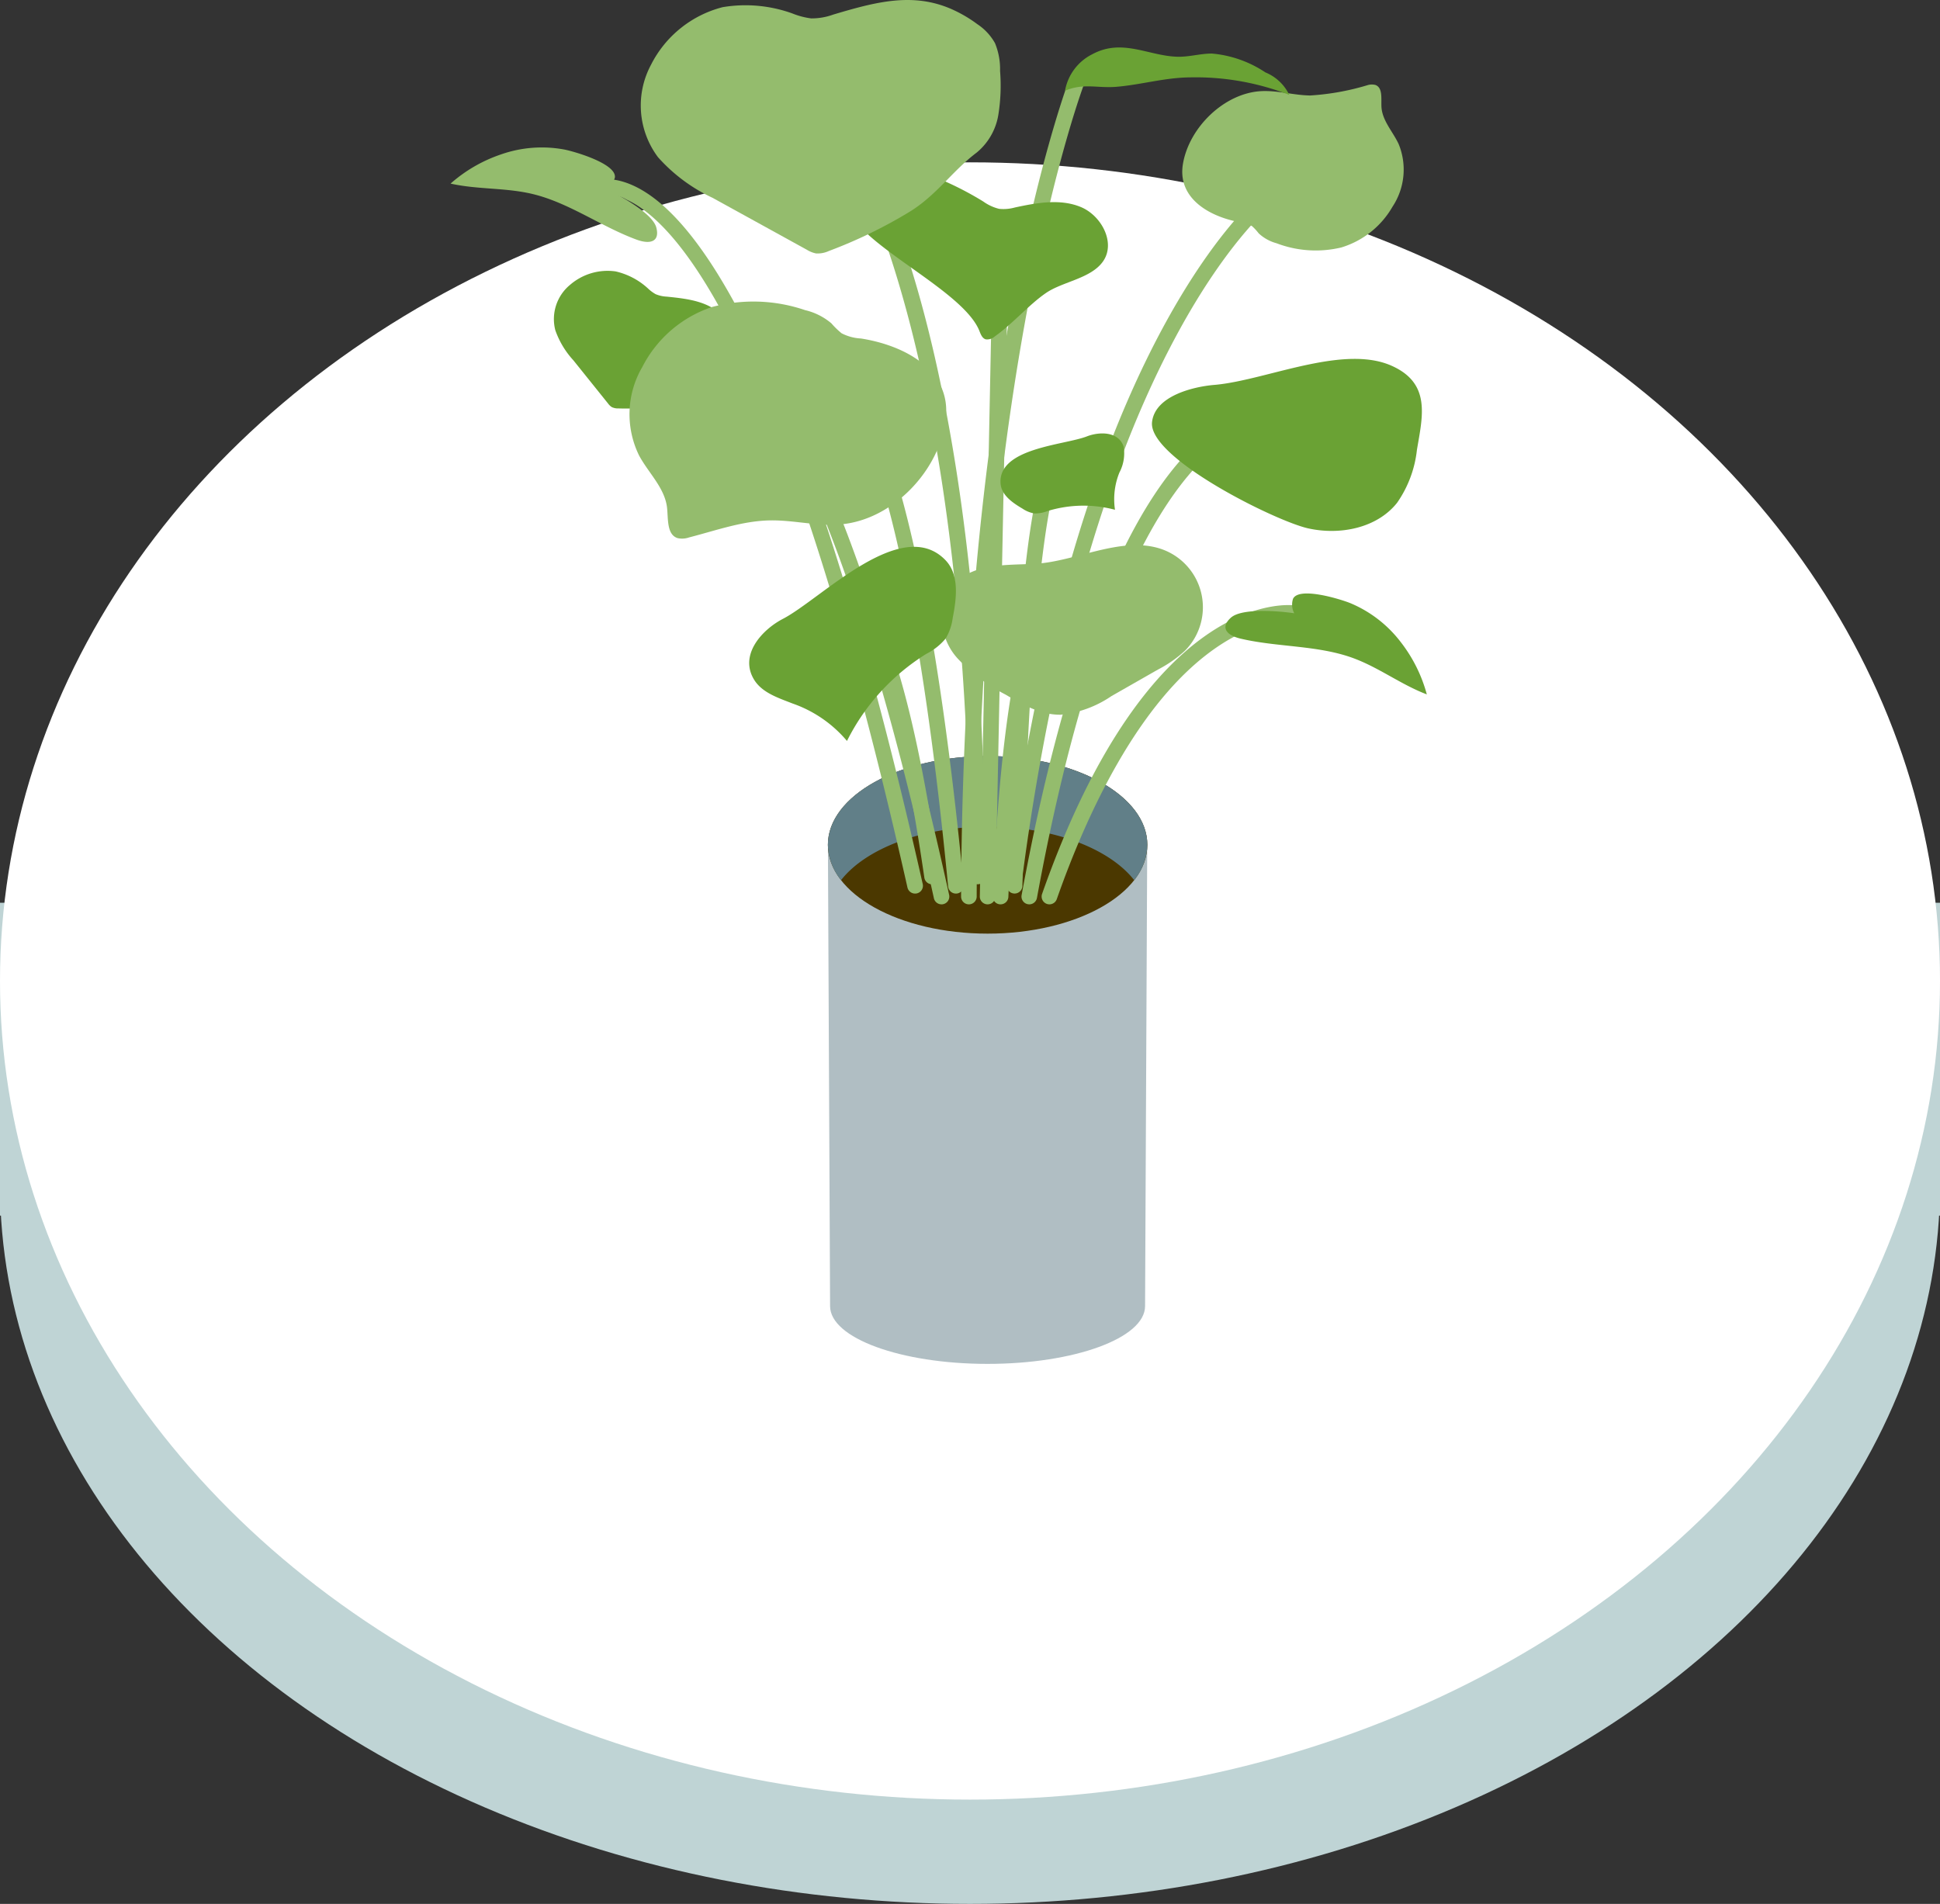 <svg xmlns="http://www.w3.org/2000/svg" width="186" height="182.567" viewBox="0 0 186 182.567">
  <rect x="0" y="0" width="186" height="182.567" fill="#333333" stroke="none"/>
  <g id="グループ_1629" data-name="グループ 1629" transform="translate(16636 -3937.433)">
    <g id="グループ_1621" data-name="グループ 1621" transform="translate(-16845 472)">
      <ellipse id="楕円形_70" data-name="楕円形 70" cx="93" cy="69" rx="93" ry="69" transform="translate(209 3510)" fill="#bfd4d5"/>
      <rect id="長方形_118" data-name="長方形 118" width="186" height="30" transform="translate(209 3552)" fill="#bfd4d5"/>
      <ellipse id="楕円形_54" data-name="楕円形 54" cx="93" cy="78.5" rx="93" ry="78.5" transform="translate(209 3481)" fill="#fff"/>
    </g>
    <g id="グループ_1624" data-name="グループ 1624" transform="translate(-16592.801 3937.433)">
      <g id="グループ_54" data-name="グループ 54" transform="translate(36.177 72.501)">
        <path id="パス_169" data-name="パス 169" d="M1042.644,982.834c-8.456,0-15.311,3.811-15.311,8.512l.207,44.231c0,3.06,6.762,5.541,15.1,5.541s15.1-2.481,15.1-5.541l.207-44.231C1057.955,986.645,1051.1,982.834,1042.644,982.834Z" transform="translate(-1027.331 -982.834)" fill="#b0bec3"/>
        <ellipse id="楕円形_8" data-name="楕円形 8" cx="15.313" cy="8.513" rx="15.313" ry="8.513" transform="translate(0)" fill="#4b3800"/>
        <path id="パス_170" data-name="パス 170" d="M1042.64,989.6c6.293,0,11.695,2.113,14.049,5.13a5.475,5.475,0,0,0,1.264-3.384c0-4.7-6.856-8.513-15.313-8.513s-15.313,3.811-15.313,8.513a5.476,5.476,0,0,0,1.264,3.384C1030.946,991.714,1036.347,989.6,1042.64,989.6Z" transform="translate(-1027.327 -982.834)" fill="#617f88"/>
      </g>
      <g id="グループ_67" data-name="グループ 67" transform="translate(0 0)">
        <g id="グループ_55" data-name="グループ 55" transform="translate(53.329 17.922)">
          <path id="パス_171" data-name="パス 171" d="M1073.95,903.733a.772.772,0,0,1-.1-.006.748.748,0,0,1-.644-.839c1.964-14.958,6.155-36.216,14.966-52.538,5.316-9.847,9.766-13.2,9.953-13.343a.748.748,0,0,1,.89,1.2h0c-.044.033-4.435,3.374-9.6,12.993-8.654,16.109-12.783,37.1-14.723,51.881A.748.748,0,0,1,1073.95,903.733Z" transform="translate(-1073.202 -836.86)" fill="#94bc6d"/>
        </g>
        <g id="グループ_56" data-name="グループ 56" transform="translate(37.793 13.39)">
          <path id="パス_172" data-name="パス 172" d="M1044.383,896.143a.748.748,0,0,1-.748-.745c-.2-51.154-11.748-69.323-11.865-69.5a.748.748,0,0,1,1.248-.823c.486.736,11.906,18.621,12.112,70.318a.748.748,0,0,1-.745.751Z" transform="translate(-1031.648 -824.739)" fill="#94bc6d"/>
        </g>
        <g id="グループ_57" data-name="グループ 57" transform="translate(48.943 6.959)">
          <path id="パス_173" data-name="パス 173" d="M1062.22,887.3h0a.748.748,0,0,1-.745-.751c.108-26.956,2.932-46.854,5.282-58.8,2.552-12.972,5.123-19.666,5.149-19.732a.748.748,0,1,1,1.394.541c-.1.261-10.125,26.7-10.329,78A.748.748,0,0,1,1062.22,887.3Z" transform="translate(-1061.472 -807.539)" fill="#94bc6d"/>
        </g>
        <g id="グループ_58" data-name="グループ 58" transform="translate(50.742 23.566)">
          <path id="パス_174" data-name="パス 174" d="M1067.031,915.107h-.015a.748.748,0,0,1-.732-.763l1.238-61.657a.736.736,0,0,1,.763-.733.748.748,0,0,1,.732.763l-1.238,61.657A.748.748,0,0,1,1067.031,915.107Z" transform="translate(-1066.284 -851.954)" fill="#94bc6d"/>
        </g>
        <g id="グループ_59" data-name="グループ 59" transform="translate(54.736 39.532)">
          <path id="パス_175" data-name="パス 175" d="M1077.713,941.844a.731.731,0,0,1-.136-.013.748.748,0,0,1-.6-.87c8.641-47.11,22.384-46.352,22.966-46.3a.748.748,0,0,1-.132,1.49c-.2.007-13.055-.216-21.363,45.077A.748.748,0,0,1,1077.713,941.844Z" transform="translate(-1076.964 -894.657)" fill="#94bc6d"/>
        </g>
        <g id="グループ_60" data-name="グループ 60" transform="translate(56.67 58.025)">
          <path id="パス_176" data-name="パス 176" d="M1082.886,972.812a.749.749,0,0,1-.706-1c10.286-29.284,23.708-27.742,24.276-27.661a.748.748,0,0,1-.205,1.481c-.048-.006-3.208-.362-7.526,2.668-7.35,5.157-12.287,15.9-15.134,24.008A.748.748,0,0,1,1082.886,972.812Z" transform="translate(-1082.138 -944.118)" fill="#94bc6d"/>
        </g>
        <g id="グループ_61" data-name="グループ 61" transform="translate(51.981 54.395)">
          <path id="パス_177" data-name="パス 177" d="M1070.343,966.732h-.032a.747.747,0,0,1-.715-.779c1.252-29.228,5.7-31.4,6.58-31.535a.748.748,0,0,1,.318,1.458c-.225.127-4.234,2.816-5.4,30.141A.748.748,0,0,1,1070.343,966.732Zm6.065-30.838h0Zm0,0h0Z" transform="translate(-1069.595 -934.408)" fill="#94bc6d"/>
        </g>
        <g id="グループ_62" data-name="グループ 62" transform="translate(38.176 56.227)">
          <path id="パス_178" data-name="パス 178" d="M1040.66,967.878a.748.748,0,0,1-.739-.64c-3.483-23.894-7.095-26.5-7.247-26.6a.2.2,0,0,0,.052.027l.624-1.359c.294.135,1.367.856,2.809,4.471,1.938,4.856,3.7,12.675,5.242,23.241a.748.748,0,0,1-.632.848A.77.77,0,0,1,1040.66,967.878Z" transform="translate(-1032.674 -939.31)" fill="#94bc6d"/>
        </g>
        <g id="グループ_63" data-name="グループ 63" transform="translate(35.436 33.666)">
          <path id="パス_179" data-name="パス 179" d="M1038.358,930.989a.747.747,0,0,1-.743-.676c-4.672-48.385-12.169-49.84-12.245-49.849a.229.229,0,0,0,.065,0l-.089-1.493c.9-.061,8.9.929,13.757,51.2a.748.748,0,0,1-.672.817C1038.406,930.987,1038.382,930.989,1038.358,930.989Z" transform="translate(-1025.346 -878.969)" fill="#94bc6d"/>
        </g>
        <g id="グループ_64" data-name="グループ 64" transform="translate(20.273 29.852)">
          <path id="パス_180" data-name="パス 180" d="M1011.585,925.634a.748.748,0,0,1-.729-.587c-9.247-42.01-17.922-52-22.27-54.217a3.4,3.4,0,0,0-2.739-.46.756.756,0,0,1-.986-.366.74.74,0,0,1,.338-.981c.155-.077,1.583-.719,3.887.387,5.639,2.7,14.246,14.5,23.231,55.317a.748.748,0,0,1-.731.909Z" transform="translate(-984.79 -868.767)" fill="#94bc6d"/>
        </g>
        <g id="グループ_65" data-name="グループ 65" transform="translate(12.885 17.18)">
          <path id="パス_181" data-name="パス 181" d="M996.678,903.381a.748.748,0,0,1-.729-.584c-11.738-52.07-21.9-63.671-26.92-65.952a3.386,3.386,0,0,0-2.887-.292.754.754,0,0,1-1.013-.283.741.741,0,0,1,.258-1.008c.16-.1,1.635-.906,4.1.15,3.746,1.606,7.648,6.541,11.6,14.67,5.6,11.522,11.089,29.148,16.328,52.388a.748.748,0,0,1-.565.894A.756.756,0,0,1,996.678,903.381Z" transform="translate(-965.03 -834.875)" fill="#94bc6d"/>
        </g>
        <g id="グループ_66" data-name="グループ 66" transform="translate(53.329 43.171)">
          <path id="パス_182" data-name="パス 182" d="M1073.95,946.9h-.021a.747.747,0,0,1-.726-.768c.439-15.679,1.2-27.165,2.251-34.138.922-6.09,1.838-7.217,2.534-7.518a1,1,0,0,1,1.058.141.748.748,0,0,1,.063,1.056.769.769,0,0,1-.576.252c-.551.722-2.871,5.786-3.836,40.25A.748.748,0,0,1,1073.95,946.9Zm4.1-41.166h0Z" transform="translate(-1073.202 -904.388)" fill="#94bc6d"/>
        </g>
        <path id="パス_183" data-name="パス 183" d="M973.366,862.771c-1.449-1.478-3.278-1.726-5.486-1.949a3.1,3.1,0,0,1-1.073-.24,3.669,3.669,0,0,1-.747-.561,6.82,6.82,0,0,0-3.092-1.62,5.5,5.5,0,0,0-4.354,1.284,4.258,4.258,0,0,0-1.421,4.356,8.354,8.354,0,0,0,1.733,2.887l3.324,4.141a1.36,1.36,0,0,0,.352.342,1.322,1.322,0,0,0,.634.13,23.57,23.57,0,0,0,4.393-.267c1.567-.243,2.751-1.068,4.21-1.447a3.056,3.056,0,0,0,1.7-1.309,9.085,9.085,0,0,0,.912-1.985,3.361,3.361,0,0,0,.291-1.362,2.706,2.706,0,0,0-.445-1.193A6.636,6.636,0,0,0,973.366,862.771Z" transform="translate(-947.151 -832.377)" fill="#6aa234"/>
        <path id="パス_184" data-name="パス 184" d="M984.356,866.775a11.635,11.635,0,0,0-6.678,5.737,8.978,8.978,0,0,0-.319,8.5c.91,1.694,2.488,3.129,2.686,5.042.112,1.085-.029,2.556,1.011,2.884a2.017,2.017,0,0,0,1.094-.067c2.57-.66,5.116-1.588,7.769-1.633,2.241-.038,4.47.56,6.7.386,5.042-.392,9.614-5.191,10.152-10.189.495-4.6-3.9-6.972-8.143-7.641a4.539,4.539,0,0,1-1.852-.5,7.723,7.723,0,0,1-.979-.953,6.018,6.018,0,0,0-2.524-1.267A15.322,15.322,0,0,0,984.356,866.775Z" transform="translate(-959.286 -837.336)" fill="#94bc6d"/>
        <path id="パス_185" data-name="パス 185" d="M1133.438,826.222a8.515,8.515,0,0,0,4.912-3.908,6.45,6.45,0,0,0,.594-6c-.561-1.216-1.6-2.263-1.655-3.618-.031-.769.132-1.8-.579-2.059a1.4,1.4,0,0,0-.766.024,23.962,23.962,0,0,1-5.494.986c-1.565-.022-3.095-.492-4.662-.418-3.536.168-6.937,3.46-7.53,6.978-.546,3.239,2.421,5.008,5.35,5.572a3.073,3.073,0,0,1,1.271.392,5.177,5.177,0,0,1,.641.695,4.035,4.035,0,0,0,1.706.949A10.543,10.543,0,0,0,1133.438,826.222Z" transform="translate(-1048.041 -802.491)" fill="#94bc6d"/>
        <path id="パス_186" data-name="パス 186" d="M1037.264,831.914a6.492,6.492,0,0,0-1.143.014,4.333,4.333,0,0,0-3.753,2.719c-1.195,3.776,10.907,8.571,12.6,12.943.122.314.267.677.589.777a1.081,1.081,0,0,0,.888-.287c1.72-1.215,3.276-3.049,4.9-4.158,1.6-1.1,4.339-1.382,5.482-3.052,1.209-1.768-.161-4.361-2.137-5.185s-4.227-.411-6.32.038a4.1,4.1,0,0,1-1.522.132,4.37,4.37,0,0,1-1.514-.7,30.792,30.792,0,0,0-4.45-2.266A11.951,11.951,0,0,0,1037.264,831.914Z" transform="translate(-994.255 -815.829)" fill="#6aa234"/>
        <path id="パス_187" data-name="パス 187" d="M1071.6,904.921c-.287-3.451,6.087-3.7,8.272-4.549,1.174-.457,3.043-.514,3.529.995a3.917,3.917,0,0,1-.406,2.464,6.806,6.806,0,0,0-.426,3.577,11.774,11.774,0,0,0-6.433.111,3.334,3.334,0,0,1-1.324.239,2.915,2.915,0,0,1-1.107-.457C1072.757,906.743,1071.7,906.02,1071.6,904.921Z" transform="translate(-1018.867 -858.525)" fill="#6aa234"/>
        <path id="パス_188" data-name="パス 188" d="M1056.665,934.335a5.779,5.779,0,0,0,1.371,5.316,17.061,17.061,0,0,0,4.56,3.428c1.637.965,3.384,1.96,5.284,1.931a10.491,10.491,0,0,0,4.87-1.783l4.459-2.545a11.85,11.85,0,0,0,2.582-1.8,5.906,5.906,0,0,0-2.553-9.854c-3.749-1.072-8,1.3-11.789,1.508C1062.195,930.719,1057.957,930.312,1056.665,934.335Z" transform="translate(-1009.39 -876.475)" fill="#94bc6d"/>
        <path id="パス_189" data-name="パス 189" d="M1009.063,789.768c-3.692-1.58-7.157-.673-11.283.558a6.044,6.044,0,0,1-2.1.363,7.121,7.121,0,0,1-1.755-.454,13.233,13.233,0,0,0-6.745-.621,10.666,10.666,0,0,0-6.861,5.522,8.263,8.263,0,0,0,.671,8.865,16.2,16.2,0,0,0,5.243,3.9l9.024,4.971a2.644,2.644,0,0,0,.884.355,2.573,2.573,0,0,0,1.233-.235,45.8,45.8,0,0,0,7.684-3.727c2.63-1.594,4.145-3.949,6.483-5.708a5.93,5.93,0,0,0,2.075-3.6,17.626,17.626,0,0,0,.168-4.235,6.52,6.52,0,0,0-.485-2.658,5.255,5.255,0,0,0-1.68-1.811A12.9,12.9,0,0,0,1009.063,789.768Z" transform="translate(-961.101 -788.925)" fill="#94bc6d"/>
        <path id="パス_190" data-name="パス 190" d="M1098.937,801.993c1.1.024,2.178-.307,3.275-.306a10.952,10.952,0,0,1,5.13,1.806,4.368,4.368,0,0,1,2.289,2.155,24.768,24.768,0,0,0-9.477-1.677c-2.459.016-4.738.714-7.129.907-1.793.145-3.12-.381-4.892.378a4.855,4.855,0,0,1,2.633-3.512C1093.634,800.2,1096.169,801.933,1098.937,801.993Z" transform="translate(-1029.222 -796.552)" fill="#6aa234"/>
        <path id="パス_191" data-name="パス 191" d="M935.408,827.406a14.159,14.159,0,0,0-4.839,2.8c2.628.588,5.307.373,7.928,1.015,3.467.849,6.521,3.113,9.9,4.357,1.345.495,2.243.178,1.9-1.149-.359-1.4-3.608-3.135-4.834-3.709a1.807,1.807,0,0,0,.859-1.093c.18-1.319-3.828-2.483-4.813-2.681A11.811,11.811,0,0,0,935.408,827.406Z" transform="translate(-930.569 -812.601)" fill="#94bc6d"/>
        <path id="パス_192" data-name="パス 192" d="M1125.627,881.471c2.852-.579,5.64-.816,7.831.185,3.73,1.7,2.907,4.826,2.367,8.035a10.938,10.938,0,0,1-1.9,5.076c-1.938,2.442-5.479,3.128-8.524,2.456-3.1-.684-15.348-6.747-14.973-10.187.278-2.543,4.022-3.409,5.968-3.571C1119.021,883.244,1122.366,882.133,1125.627,881.471Z" transform="translate(-1043.174 -846.556)" fill="#6aa234"/>
        <path id="パス_193" data-name="パス 193" d="M1146.083,945.8a14.165,14.165,0,0,1,2.493,5.007c-2.518-.958-4.634-2.613-7.175-3.522-3.361-1.2-7.157-1-10.663-1.821-1.4-.328-1.969-1.088-.955-2.007,1.072-.971,4.739-.628,6.078-.431a1.807,1.807,0,0,1-.114-1.385c.577-1.2,4.563.038,5.494.415A11.812,11.812,0,0,1,1146.083,945.8Z" transform="translate(-1054.976 -884.22)" fill="#6aa234"/>
        <path id="パス_194" data-name="パス 194" d="M1025.963,930.448c-4.215-4.38-11.933,3.733-15.587,5.627-1.963,1.018-4.206,3.413-2.782,5.8.763,1.281,2.33,1.777,3.718,2.321a11.941,11.941,0,0,1,5.208,3.587,20.671,20.671,0,0,1,7.606-8.35,5.839,5.839,0,0,0,1.851-1.468,5.117,5.117,0,0,0,.682-1.988C1027.028,934.08,1027.306,931.843,1025.963,930.448Z" transform="translate(-978.513 -876.732)" fill="#6aa234"/>
      </g>
    </g>
  </g>
</svg>
